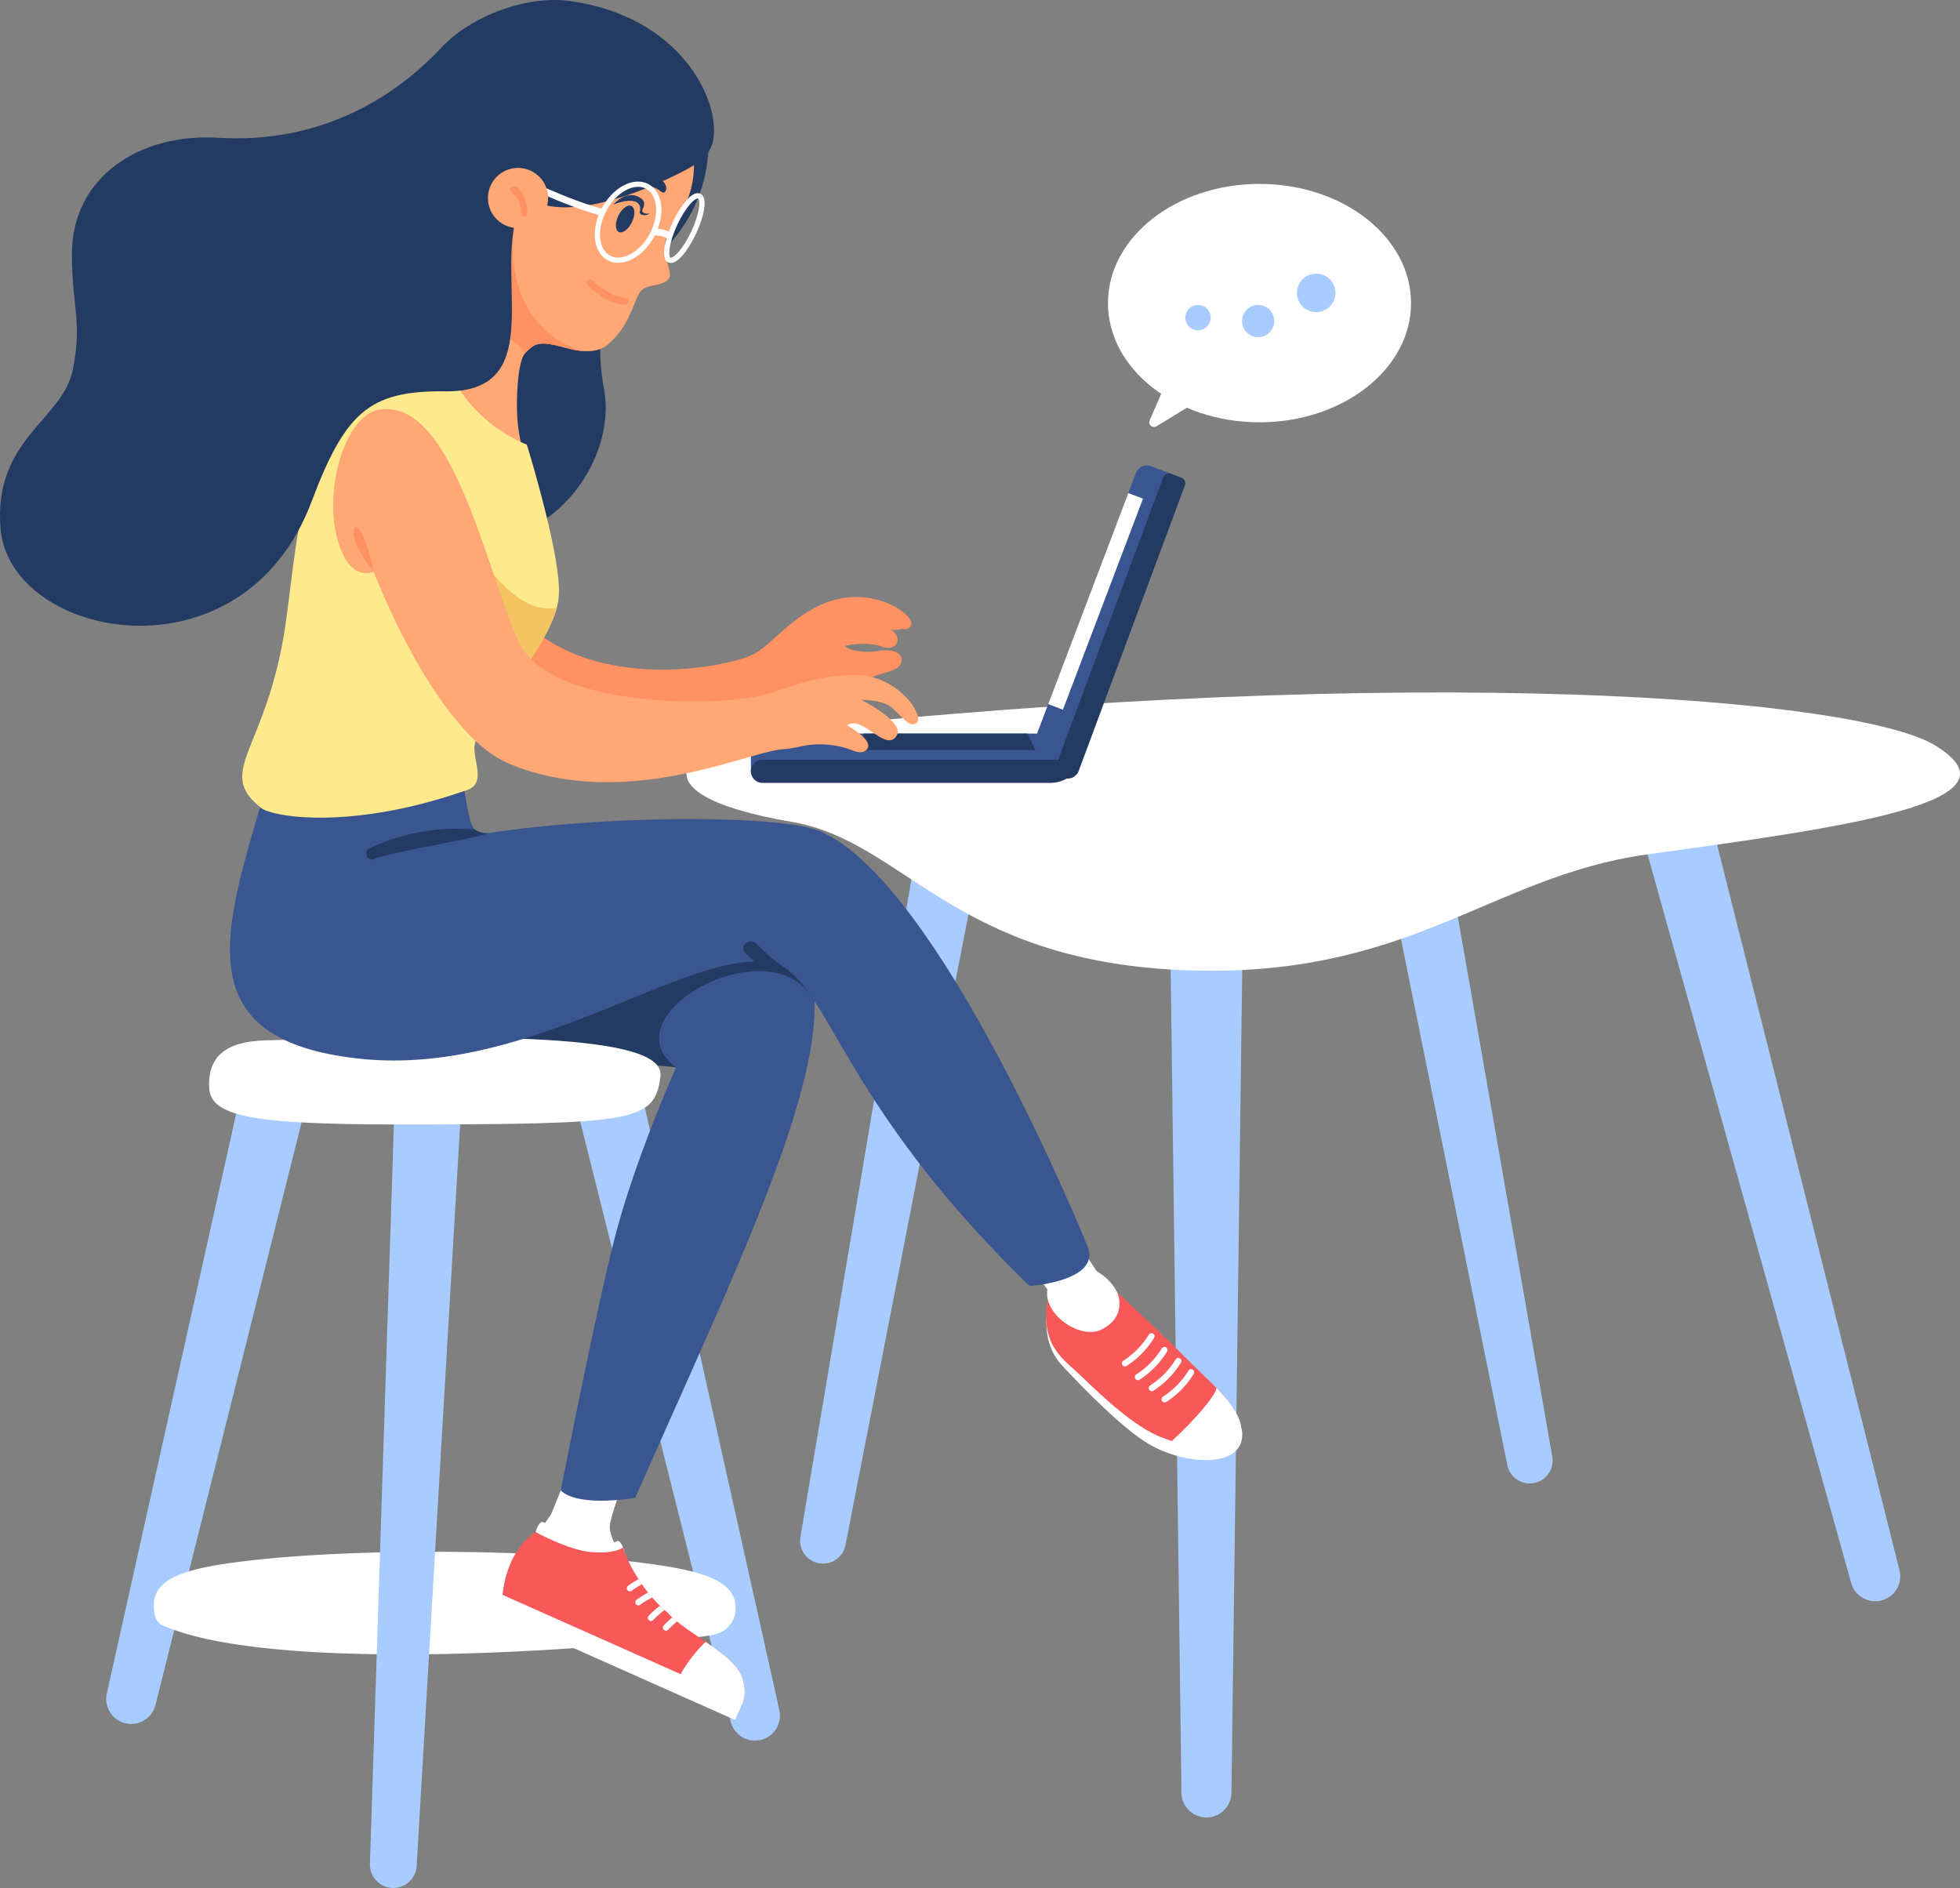<svg id="Illustration" xmlns="http://www.w3.org/2000/svg" xmlns:xlink="http://www.w3.org/1999/xlink" width="655.007" height="630.909" viewBox="0 0 655.007 630.909">
  <rect x="0" y="0" width="655.007" height="630.909" fill="#808080" stroke="none"/>
  <defs>
    <clipPath id="clip-path">
      <rect id="Rettangolo_10" data-name="Rettangolo 10" width="655.007" height="630.909" fill="none"/>
    </clipPath>
  </defs>
  <g id="Raggruppa_17" data-name="Raggruppa 17" clip-path="url(#clip-path)">
    <path id="Tracciato_19" data-name="Tracciato 19" d="M81.38,361.173,35.69,565.934a8.352,8.352,0,0,0,16.252,3.85l52.324-208.611Z" fill="#a8ccff"/>
    <path id="Tracciato_20" data-name="Tracciato 20" d="M390.933,301.324l3.9,297.83a8.352,8.352,0,0,0,16.7,0l3.9-297.83a8.352,8.352,0,0,0-8.351-8.461h-7.806a8.352,8.352,0,0,0-8.351,8.461" fill="#a8ccff"/>
    <path id="Tracciato_21" data-name="Tracciato 21" d="M214.761,366.733l45.69,204.761a8.352,8.352,0,0,1-16.252,3.85L191.875,366.733Z" fill="#a8ccff"/>
    <path id="Tracciato_22" data-name="Tracciato 22" d="M634.793,524.7l-67.5-268.42q-12.345.345-24.692.642L618.65,528.989a8.352,8.352,0,0,0,16.143-4.285" fill="#a8ccff"/>
    <path id="Tracciato_23" data-name="Tracciato 23" d="M306.73,281.087,267.5,513.517a7.65,7.65,0,0,0,15.034,2.835L328.42,281.087Z" fill="#a8ccff"/>
    <path id="Tracciato_24" data-name="Tracciato 24" d="M479.523,262.54l39.23,224.187a7.65,7.65,0,0,1-15.034,2.834L457.833,262.54Z" fill="#a8ccff"/>
    <path id="Tracciato_25" data-name="Tracciato 25" d="M258.044,244.265c218.775-23.291,363-10.823,388.653,4.826,31.506,19.219-32.23,27.56-96.367,36.453-52.79,7.32-79.623,42.039-155.872,38.6s-92.35-43.061-129.787-49.484c-56.97-9.774-34.074-27.477-6.627-30.4" fill="#fff"/>
    <path id="Tracciato_26" data-name="Tracciato 26" d="M225.629,547.807c-46.97,5.093-138.369,9.891-171.378-4.7-2.349-1.038-2.864-4.146-2.851-6.668.049-9.561,11.716-12.679,33.229-15.087,17.173-1.924,39.931-2.913,64.081-2.79s46.9,1.346,64.049,3.445c21.487,2.629,33.122,5.865,33.073,15.427a9.111,9.111,0,0,1-2.919,6.638c-2.985,2.812-7.481,2.669-17.284,3.732" fill="#fff"/>
    <path id="Tracciato_27" data-name="Tracciato 27" d="M132.654,344.317l-9.027,278.525a7.814,7.814,0,0,0,15.61.711L155.56,345.36a7.815,7.815,0,0,0-7.446-8.264l-7.295-.332a7.814,7.814,0,0,0-8.165,7.553" fill="#a8ccff"/>
    <path id="Tracciato_28" data-name="Tracciato 28" d="M254.846,245.126h98.739v12.937H250.932V249.04a3.914,3.914,0,0,1,3.914-3.914" fill="#395690"/>
    <path id="Tracciato_29" data-name="Tracciato 29" d="M379.607,158.065,344.58,250.383l12.1,4.589,36.415-95.977-8.436-3.2a3.914,3.914,0,0,0-5.048,2.271" fill="#395690"/>
    <rect id="Rettangolo_8" data-name="Rettangolo 8" width="75.429" height="5.256" transform="translate(350.305 235.294) rotate(-69.222)" fill="#fff"/>
    <path id="Tracciato_30" data-name="Tracciato 30" d="M350.957,261.612H254.8a3.864,3.864,0,1,1,0-7.728H361.764a11.42,11.42,0,0,1-10.807,7.728" fill="#233b62"/>
    <path id="Tracciato_31" data-name="Tracciato 31" d="M360.488,257.608l35.506-95.438a1.966,1.966,0,0,0-1.157-2.528l-3.558-1.323a1.965,1.965,0,0,0-2.528,1.157L351.874,258.6l3.558,1.324a3.932,3.932,0,0,0,5.056-2.314" fill="#233b62"/>
    <path id="Tracciato_32" data-name="Tracciato 32" d="M345.986,250.664H288.541v-5.538H343.41Z" fill="#233b62"/>
    <path id="Tracciato_33" data-name="Tracciato 33" d="M222.494,21.508c9.144,8.26,14.92,16.053,14.27,28.358-1.094,20.73-13.261,35.525-29.452,44.6-7.127,4-7.968,22.688-5.495,35.255,3.764,19.129-9.961,44.456-34,50.381-46.732,11.516-67.835-15.9-77.141-36.61-10.006-22.269-4.916-48.444,11.768-66.267,24.023-25.663,51.462-64.8,88.728-67.545,13.426-.99,24.013,5.221,31.325,11.827" fill="#233b62"/>
    <path id="Tracciato_34" data-name="Tracciato 34" d="M301.936,206.732c-1.816-3.338-12.822-6.251-22.84-4.078,0,0-1.627,14.052-.988,15.069,3.864-3.091,13.207-3.018,16.231-1.736,3.332,1.412,6.816-.289,5.2-3.73a4.943,4.943,0,0,0-2.034-1.925c.1.019.213.045.3.059,3.574.571,5.674-.817,4.128-3.659" fill="#ff9163"/>
    <path id="Tracciato_35" data-name="Tracciato 35" d="M304.41,209.062c-1.834,3.112-5.439-.9-9.557-.9-6.011,0-13.359,3.027-13.359,6.343,0,2.8,7.735,3.833,11.52,3.091,6.154-1.206,9.437,1.257,7.978,4.262-.774,1.6-2.6,2.276-7.427,3.628-5.846,1.637-14.554,9.345-32.5,13.46-11.885,2.724-24.531,8.444-45.939,9.343-47.4,1.991-72.341-25.716-73.515-27.118,6.986-5.193,23.3-21.966,25.423-23.2,22.847,35.567,73.7,25.445,83.9,21.055,7.3-3.111,14.3-14.983,28.357-18.657,14.355-3.75,26.955,5.585,25.121,8.7" fill="#ff9163"/>
    <path id="Tracciato_36" data-name="Tracciato 36" d="M224,76.57c-4.819,7.9,1.92,14.36-.8,16.916-2.74,2.534-7.089,1.178-9.273,4.084-2.185,2.926-3.263,11.286-10.908,17.64-2.757,2.291-6.2,2.188-8.075,2.105a.467.467,0,0,1-.165-.02h-.021a22.334,22.334,0,0,1-4.431-.742.069.069,0,0,0-.041-.021c-4.06-.989-8.325-2.452-11.334-1.257a4.5,4.5,0,0,0-1.2.66,14.476,14.476,0,0,0-2.35,2.205c-2.452,2.8-3.186,16.758-2.245,24.461a124.086,124.086,0,0,0,4.529,19.578l-41.068-36.6s18.032-5.152,22.751-16.156a13.414,13.414,0,0,0,.907-8.038,103.963,103.963,0,0,1-1.649-24.214c.66-11.685,3.854-22.875,11.829-28.212,26.935-18.011,59.737-6.177,59.737-6.177,5.481,20.307-3.535,29.425-6.2,33.788" fill="#ffa775"/>
    <path id="Tracciato_37" data-name="Tracciato 37" d="M194.837,117.295h-.083a22.337,22.337,0,0,1-4.43-.742.074.074,0,0,0-.041-.02c-4.06-.99-8.326-2.453-11.335-1.258a4.511,4.511,0,0,0-1.195.66,14.557,14.557,0,0,0-2.349,2.205c-1.01-2.679-4.7-5.791-14.8-8.346a10.816,10.816,0,0,1-1.236-.371c-12.818-4.225-7.749-19.907-.742-32.252,4.08-7.212,8.841-13.292,11.066-15.291,6.183-5.481,7.563-.988,7.563-.988-12.88,23.362-3.606,50.942,17.579,56.4" fill="#ff9163"/>
    <path id="Tracciato_38" data-name="Tracciato 38" d="M231.834,77.678c-2.756,5.906-6.4,10.038-8.135,9.227s-.91-6.255,1.845-12.161,6.4-10.038,8.135-9.228S234.59,71.771,231.834,77.678Z" fill="none" stroke="#fff" stroke-width="1.756"/>
    <path id="Tracciato_39" data-name="Tracciato 39" d="M186.8,197.4a21.248,21.248,0,0,1-.762,5.811v.021c-2.638,9.521-11.561,21.391-18.692,31.386h-.021a108.559,108.559,0,0,0-8.222,12.715c-2.535,5.111,4.917,14.711-3.957,17-.515,7.748-71.526,25.84-68.219,5.351-14.6-11.7,1.374-18.891,7.9-57.263,3.107-18.269,4.7-53.333,16.527-71.88,11.809-18.547,35.652-24.73,35.652-24.73a49.632,49.632,0,0,0,29.057,32.767S186.795,183.2,186.8,197.4" fill="#ffe98d"/>
    <path id="Tracciato_40" data-name="Tracciato 40" d="M186.038,203.23c-2.638,9.521-11.561,21.391-18.691,31.386h-.021a10.092,10.092,0,0,1-6.038-.557c-5.234-2.266-37.115-67.394-6.7-51.444,9.253,4.864,16.487,22.429,31.448,20.615" fill="#f4c362"/>
    <path id="Tracciato_41" data-name="Tracciato 41" d="M409.323,468.583c-14.757-16.553-59.391-30.777-59.391-30.777-.323,3.1-1.271,11.725,4.941,18.422,7.121,7.678,20.358,21.205,28.98,26.293,11.978,7.066,31.3,8.354,31.3-3.173,0-4.813-4.4-9.169-5.828-10.765" fill="#fff"/>
    <path id="Tracciato_42" data-name="Tracciato 42" d="M358.182,422.593c-5.039,1.63-6.46,4.25-7.554,9.13-3.129,13.957,1.393,19.792,7.465,25.149,6.273,5.534,18.794,19.046,30.242,23.5,18.805,7.317,25.783,1.891,23.866-7.375a16.831,16.831,0,0,0-4.992-8.6c-11.406-10.935-16.094-16.027-26.831-25.948-4.339-4.01-17.261-17.458-22.2-15.861" fill="#f95858"/>
    <path id="Tracciato_43" data-name="Tracciato 43" d="M391.6,481.554c8.056-7.406,15.1-15.752,14.9-17.834,0,0,10.582,10.409,7.813,15.434-5.968,10.83-22.717,2.4-22.717,2.4" fill="#fff"/>
    <path id="Tracciato_44" data-name="Tracciato 44" d="M192.679,484.9s-7.2,18.085-8.4,20.833-8.05,8.454-6.771,17.513c1,7.106,40.968,12.451,40.968,12.451S203.4,516.629,203.782,510.11c.267-4.551,6.617-19.806,6.617-19.806Z" fill="#fff"/>
    <path id="Tracciato_45" data-name="Tracciato 45" d="M212.318,500.492s-18.735,3.382-24.912-2.414c0,0,11.779-60.392,18.188-85,6.966-26.687,20.361-56.4,20.361-56.4a56.939,56.939,0,0,0-9.259-.822c-14.2-.145-42.508-.023-66.454-2.619A193.325,193.325,0,0,1,125.9,349.36c-30.91-7.542,52.9-48.758,88.615-50.819A68.728,68.728,0,0,1,257.4,309.917a53.662,53.662,0,0,1,11.4,9.912,18.679,18.679,0,0,1,1.216,2.782c11.416,29.923-23.632,100.333-57.7,177.881" fill="#395690"/>
    <path id="Tracciato_46" data-name="Tracciato 46" d="M272.082,334.425c-13.937-25.73-69.578,4.725-46.126,22.252-16.84-2.243-51.767-.845-75.714-3.442a8.828,8.828,0,0,1,.062-4.9c6.146-22.535,53.771-39.63,89.9-41.209,27.958-1.223,31.481,22.686,31.867,26.624a5.083,5.083,0,0,1,.016.679" fill="#233b62"/>
    <path id="Tracciato_47" data-name="Tracciato 47" d="M179,511.961s1.2-4.322,2.8-3.187c1.868,1.327,10.851,5.234,14.329,5.878s8.34,1.307,9.95.405,2.8,4.218,2.8,4.218a30.859,30.859,0,0,1-14.425.451c-7.535-1.481-15.454-7.765-15.454-7.765" fill="#fff"/>
    <path id="Tracciato_48" data-name="Tracciato 48" d="M247.7,569.865a4.588,4.588,0,0,1-1.916,1.731l-78.063-34.23s-.763-17.207,11.272-25.409c0,0,11.026,6.038,18.424,6.677,8.387.721,10.736-1.546,10.736-1.546a49.708,49.708,0,0,0,5.255,10.634c.33.556.722,1.133,1.134,1.71.618.907,1.3,1.834,2.061,2.762.412.556.886,1.113,1.36,1.648a32.59,32.59,0,0,0,2.617,2.741,17.17,17.17,0,0,0,1.566,1.443q.526.493,1.051.927a16.521,16.521,0,0,0,1.463,1.525c.495.453,1.031.907,1.608,1.381,2.782,2.267,6.368,4.575,9.541,6.78,5.544,3.833,11.067,7.769,12.386,12.468,1.277,4.574.515,7.254-.495,8.758" fill="#f95858"/>
    <path id="Tracciato_49" data-name="Tracciato 49" d="M247.7,569.865l-21.432-8.208a47.8,47.8,0,0,1,9.541-13.018c5.544,3.833,11.067,7.769,12.386,12.468,1.277,4.574.515,7.254-.495,8.758" fill="#fff"/>
    <rect id="Rettangolo_9" data-name="Rettangolo 9" width="6.591" height="88.888" transform="translate(164.438 538.603) rotate(-66.007)" fill="#fff"/>
    <path id="Tracciato_50" data-name="Tracciato 50" d="M88.808,347.644c73.378-1.966,133.53-2.312,131.913,11.925-1.621,14.268-7.914,15.816-68.707,16.159s-81.4-.944-82.088-11.935,5.838-15.8,18.882-16.149" fill="#fff"/>
    <path id="Tracciato_51" data-name="Tracciato 51" d="M226.265,541.859a23.991,23.991,0,0,0-2.926,2.72,1.044,1.044,0,0,1-.784.33,1.031,1.031,0,0,1-.762-1.71,26.088,26.088,0,0,1,2.864-2.721c.495.454,1.031.907,1.608,1.381" fill="#fff"/>
    <path id="Tracciato_52" data-name="Tracciato 52" d="M222.143,538.026a24.314,24.314,0,0,0-3.854,3.318,1,1,0,0,1-.762.33,1.019,1.019,0,0,1-.742-1.731,27.223,27.223,0,0,1,3.792-3.359,17.027,17.027,0,0,0,1.566,1.442" fill="#fff"/>
    <path id="Tracciato_53" data-name="Tracciato 53" d="M217.96,533.843a24.3,24.3,0,0,0-4,2.411.973.973,0,0,1-.619.206,1.031,1.031,0,0,1-.618-1.855,28.188,28.188,0,0,1,3.875-2.411c.411.557.885,1.113,1.36,1.649" fill="#fff"/>
    <path id="Tracciato_54" data-name="Tracciato 54" d="M214.539,529.433a28.453,28.453,0,0,0-3.421,2.143.974.974,0,0,1-.618.206,1.03,1.03,0,0,1-.618-1.854,25.47,25.47,0,0,1,3.523-2.2c.33.556.722,1.133,1.134,1.71" fill="#fff"/>
    <path id="Tracciato_55" data-name="Tracciato 55" d="M389.194,468.639a1.03,1.03,0,0,1-.541-1.907,27.645,27.645,0,0,0,8.511-8.692,1.031,1.031,0,0,1,1.79,1.023,29.373,29.373,0,0,1-9.221,9.423,1.006,1.006,0,0,1-.539.153" fill="#fff"/>
    <path id="Tracciato_56" data-name="Tracciato 56" d="M384.915,464.889a1.031,1.031,0,0,1-.541-1.908,27.757,27.757,0,0,0,8.511-8.694,1.031,1.031,0,0,1,1.791,1.022,29.388,29.388,0,0,1-9.222,9.427,1.015,1.015,0,0,1-.539.153" fill="#fff"/>
    <path id="Tracciato_57" data-name="Tracciato 57" d="M380.271,461.2a1.031,1.031,0,0,1-.541-1.908,27.783,27.783,0,0,0,8.512-8.692,1.031,1.031,0,0,1,1.79,1.023,29.4,29.4,0,0,1-9.222,9.424,1.015,1.015,0,0,1-.539.153" fill="#fff"/>
    <path id="Tracciato_58" data-name="Tracciato 58" d="M375.946,456.611a1.03,1.03,0,0,1-.54-1.908,27.731,27.731,0,0,0,8.51-8.692,1.031,1.031,0,0,1,1.791,1.023,29.379,29.379,0,0,1-9.223,9.424,1.009,1.009,0,0,1-.538.153" fill="#fff"/>
    <path id="Tracciato_59" data-name="Tracciato 59" d="M285.107,225.548c-13.991.376-22.367,4.733-30.053,6.7-15.456,3.949-70.779,4.465-81.4-17.26-10.738-21.959-21.982-82.689-47.165-78-12.205,2.27-19.811,31.38-11.912,48.21,4.12,8.777,10.3,5.839,10.3,5.839s20.435,53.924,45.391,64.228c38.269,15.8,79.336-3.869,90.965-4.852a43.758,43.758,0,0,0,6.281-.971,30.243,30.243,0,0,1,17.525,1.374c2.047.768,3.674.872,4.756-.531,1.681-2.18-2.5-5.417-6.813-7.983a6.772,6.772,0,0,1,2.016-.562c4.749-.458,11.333,9.219,14.617,4.165,3-4.622-11.817-12.075-11.817-12.075s5.635.033,8.812,1.686c3.663,1.9,7.041,8.414,9.735,6.01s-6.414-16.37-21.241-15.971" fill="#ffa775"/>
    <path id="Tracciato_60" data-name="Tracciato 60" d="M350.108,430.533c-1.89,8.508,10.948,17.388,18.1,13.717,7.212-3.7,5.944-9.536,5.6-11.077-.606-2.736-4.492-7.633-9.359-9.273-10.557-3.557-14.34,6.633-14.34,6.633" fill="#fff"/>
    <path id="Tracciato_61" data-name="Tracciato 61" d="M342.593,386.428s20.4,33.779,27.987,44.406c4.123,7.387-2.325,13.485-10.129,10.823a12.912,12.912,0,0,1-6.324-5.015c-8.28-11.979-31.41-41.766-31.41-41.766Z" fill="#fff"/>
    <path id="Tracciato_62" data-name="Tracciato 62" d="M363.589,416.858c3.95,11.334-19.492,12.88-19.492,12.88-65.595-63.555-66.761-102.954-86.325-108.105-28.171-4.8-80,38.031-137.02,32.2-57-5.832-46.7-40.536-33.817-84.142,2.472,2.988,28.892,8.243,68.294-5.4.35,2.143,1.731,11.705,3.442,12.9a6.819,6.819,0,0,0,4.451,1.216l.433-.062c39.629-6.017,97.52-6.2,110.733-.455,40.343,17.551,89.3,138.968,89.3,138.968" fill="#395690"/>
    <path id="Tracciato_63" data-name="Tracciato 63" d="M211.168,74.278c-1.168,2.4-3.126,3.85-4.373,3.242s-1.311-3.044-.143-5.442,3.126-3.85,4.373-3.242,1.311,3.044.143,5.442" fill="#233b62"/>
    <path id="Tracciato_64" data-name="Tracciato 64" d="M204.95,68.36c7.86-2.962,9.659-.137,8.834,2.5-.238.758,1.6,1.661,3.34.485,0,0-2.1.364-2.511-.759-.2-.558,1.889-2.769-.483-4.379-4.706-3.2-9.18,2.157-9.18,2.157" fill="#233b62"/>
    <path id="Tracciato_65" data-name="Tracciato 65" d="M158.671,277.192a68.529,68.529,0,0,0-35.22,6.285,1.977,1.977,0,0,0-.845,2.721,2,2,0,0,0,1.732,1.009A1.894,1.894,0,0,0,125.2,287c4.039-2.04,35.239-7.047,37.918-8.593a6.815,6.815,0,0,1-4.45-1.216" fill="#233b62"/>
    <path id="Tracciato_66" data-name="Tracciato 66" d="M250.331,314.677c-6.6,2.453,5.616,8.8,5.616,8.8l8.027,1.03c-10.32-6.439-10.979-10.821-13.643-9.832" fill="#233b62"/>
    <path id="Tracciato_67" data-name="Tracciato 67" d="M226.725,58.038c-18.751,9.388-41.032,15.68-51.078,7.376-13.782,21.424,10.8,66.712-28.012,65.338-24.113,0-32.287,7.02-43.5,36.843C80.962,229.211,3.079,213.575.167,176.53-2.18,146.665,20.9,140.4,24.325,123.583c3.257-16.006-.294-21.045-.294-38.674,0-25.55,22.3-40.491,49-38.869,32.9,2,58-12.493,74.3-29.963C157.688,4.978,176.406-1.592,190.4.334c37.067,5.1,50.082,33.03,48.021,46.082-.952,6.03-5.762,8.653-11.692,11.622" fill="#233b62"/>
    <path id="Tracciato_68" data-name="Tracciato 68" d="M208.838,101.818c-.6,0-5.887-.188-12.46-6.527a1.145,1.145,0,1,1,1.59-1.648c6.044,5.828,10.769,5.884,10.869,5.884h.012a1.145,1.145,0,0,1,.038,2.29h-.049" fill="#ff9163"/>
    <path id="Tracciato_69" data-name="Tracciato 69" d="M201.153,72.093c-10.418-2.431-29.358-11.517-30.16-11.9l.994-2.064c.194.093,19.514,9.362,29.687,11.736Z" fill="#fff"/>
    <path id="Tracciato_70" data-name="Tracciato 70" d="M183.16,66.164a10.047,10.047,0,1,1-10.046-10.046A10.046,10.046,0,0,1,183.16,66.164" fill="#ffa775"/>
    <path id="Tracciato_71" data-name="Tracciato 71" d="M175.389,72.453c2.471,0-.963-12.8-4.792-9.752-1.01.8,2.374,3.028,2.882,4.622.876,2.747.159,5.13,1.91,5.13" fill="#ff9163"/>
    <path id="Tracciato_72" data-name="Tracciato 72" d="M221.147,64.162c-5.592-4.378-17.381-3.487-16.2-5.022.612-.8,5.066-2.661,11.657-1.031,8.329,2.06,6.165,7.326,4.54,6.053" fill="#233b62"/>
    <path id="Tracciato_73" data-name="Tracciato 73" d="M217.911,78.551c-3.537,6.6-9.992,10.03-14.417,7.659s-5.145-9.644-1.608-16.245,9.992-10.031,14.417-7.659S221.448,71.95,217.911,78.551Z" fill="none" stroke="#fff" stroke-width="1.756"/>
    <path id="Tracciato_74" data-name="Tracciato 74" d="M222.956,79.775s-1.112-1.1-4.527-1.168l.047-2.291c4.551.093,6.09,1.809,6.25,2l-1.77,1.453Z" fill="#fff"/>
    <path id="Tracciato_75" data-name="Tracciato 75" d="M471.551,101.288c0,22-22.673,39.835-50.642,39.835s-50.643-17.835-50.643-39.835,22.673-39.835,50.643-39.835,50.642,17.835,50.642,39.835" fill="#fff"/>
    <path id="Tracciato_76" data-name="Tracciato 76" d="M392.92,120.5l-8.713,19.944a1.594,1.594,0,0,0,2.291,2L415.068,125Z" fill="#fff"/>
    <path id="Tracciato_77" data-name="Tracciato 77" d="M404.59,106.129a4.229,4.229,0,1,1-4.228-4.228,4.228,4.228,0,0,1,4.228,4.228" fill="#a8ccff"/>
    <path id="Tracciato_78" data-name="Tracciato 78" d="M425.843,107.288a5.387,5.387,0,1,1-5.388-5.388,5.388,5.388,0,0,1,5.388,5.388" fill="#a8ccff"/>
    <path id="Tracciato_79" data-name="Tracciato 79" d="M446.294,97.874a6.43,6.43,0,1,1-6.431-6.431,6.431,6.431,0,0,1,6.431,6.431" fill="#a8ccff"/>
    <path id="Tracciato_80" data-name="Tracciato 80" d="M118.148,178.533c.258,4.379,6.736,12.5,6.736,12.5-3.645-16.5-6.994-16.882-6.736-12.5" fill="#ff9163"/>
  </g>
</svg>
